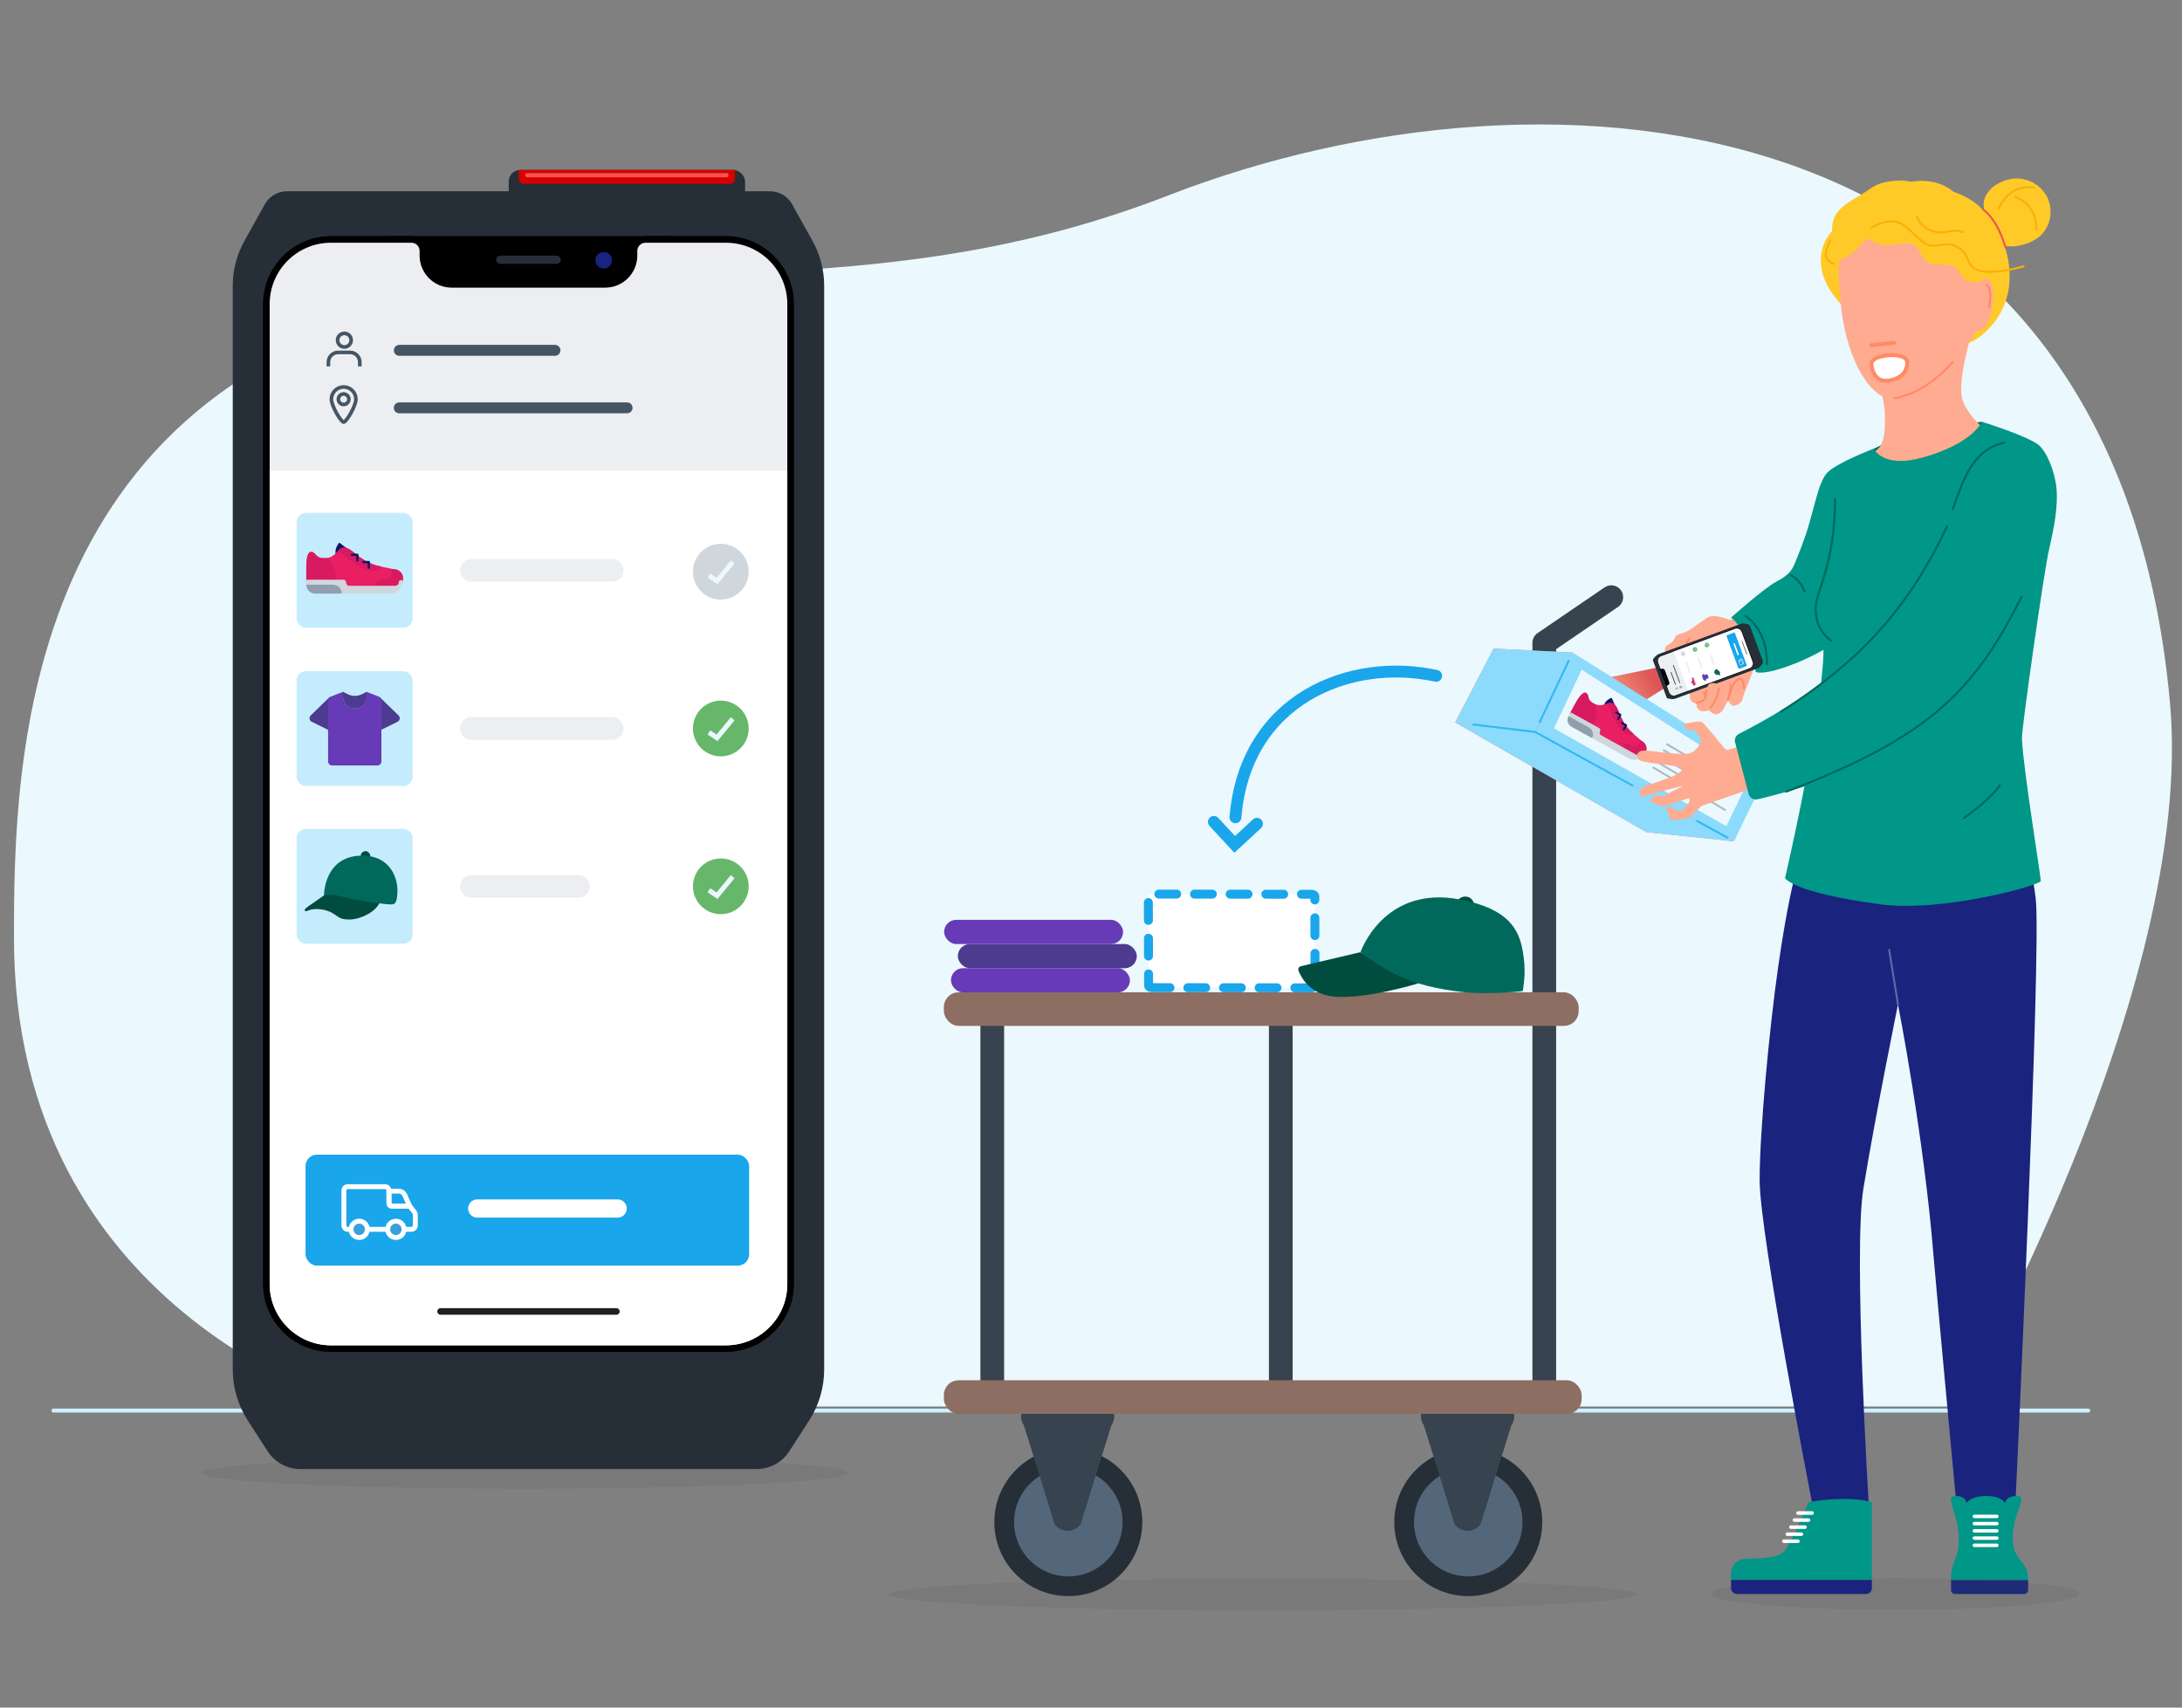 <?xml version="1.0" encoding="UTF-8"?> <svg xmlns="http://www.w3.org/2000/svg" xmlns:xlink="http://www.w3.org/1999/xlink" viewBox="0 0 552 432"><rect x="0" y="0" width="552" height="432" fill="#808080" stroke="none"/><defs><style> .cls-1, .cls-2, .cls-3, .cls-4, .cls-5, .cls-6, .cls-7, .cls-8, .cls-9, .cls-10, .cls-11, .cls-12, .cls-13, .cls-14, .cls-15, .cls-16, .cls-17, .cls-18, .cls-19, .cls-20, .cls-21, .cls-22, .cls-23, .cls-24, .cls-25, .cls-26, .cls-27, .cls-28, .cls-29, .cls-30, .cls-31, .cls-32, .cls-33 { stroke-linecap: round; } .cls-1, .cls-2, .cls-3, .cls-8, .cls-9, .cls-10, .cls-14, .cls-21, .cls-23, .cls-26, .cls-27, .cls-30, .cls-33 { stroke-linejoin: round; } .cls-1, .cls-7, .cls-8, .cls-22, .cls-27, .cls-29, .cls-30, .cls-31 { stroke: #fff; } .cls-1, .cls-8 { stroke-width: 1.24px; } .cls-1, .cls-27 { fill: #3aa0da; } .cls-34 { opacity: .08; } .cls-34, .cls-35 { fill: #262f38; } .cls-2, .cls-3, .cls-23 { stroke: #ff8a65; } .cls-2, .cls-36, .cls-32 { fill: #fff; } .cls-3, .cls-4, .cls-5, .cls-7, .cls-8, .cls-9, .cls-37, .cls-10, .cls-11, .cls-12, .cls-38, .cls-13, .cls-14, .cls-15, .cls-16, .cls-17, .cls-18, .cls-39, .cls-20, .cls-21, .cls-22, .cls-23, .cls-24, .cls-25, .cls-40, .cls-26, .cls-28, .cls-29, .cls-30, .cls-31, .cls-33, .cls-41 { fill: none; } .cls-4 { stroke-width: 3px; } .cls-4, .cls-42, .cls-5, .cls-6, .cls-7, .cls-37, .cls-11, .cls-12, .cls-38, .cls-13, .cls-15, .cls-16, .cls-17, .cls-18, .cls-19, .cls-39, .cls-20, .cls-22, .cls-24, .cls-25, .cls-40, .cls-28, .cls-29, .cls-31, .cls-32, .cls-41 { stroke-miterlimit: 10; } .cls-4, .cls-32 { stroke: #19a6eb; } .cls-42 { fill: #54677a; stroke: #262f38; stroke-width: 5px; } .cls-5 { stroke: #ff5252; stroke-width: 1.05px; } .cls-43 { fill: url(#Unbenannter_Verlauf_62); opacity: .66; } .cls-6 { stroke-width: 2.76px; } .cls-6, .cls-44, .cls-19 { fill: #cfd6dc; } .cls-6, .cls-38, .cls-19, .cls-39 { stroke: #465564; } .cls-7 { stroke-width: .88px; } .cls-9 { stroke-width: .05px; } .cls-9, .cls-10, .cls-14 { stroke: #0f1568; } .cls-45 { fill: #004d40; } .cls-46 { fill: #006b5e; } .cls-47 { fill: #00695c; } .cls-48 { fill: #009688; } .cls-49 { fill: #67b76a; } .cls-50 { fill: #ebf8fd; } .cls-51 { fill: #ed7160; } .cls-52 { fill: #ffca28; } .cls-53 { fill: #fafafa; } .cls-54 { fill: #ffab91; } .cls-55 { fill: #e91e63; } .cls-56 { fill: #eceef1; } .cls-57 { fill: #673ab7; } .cls-58 { fill: #8d6e63; } .cls-59 { fill: #909fae; } .cls-60, .cls-61 { fill: #8cdbfc; } .cls-62 { fill: #d50000; } .cls-63 { fill: #d81b60; } .cls-64 { fill: #1e2b76; } .cls-65 { fill: #0f1568; } .cls-66 { fill: #37434f; } .cls-67 { fill: #19a6eb; } .cls-68 { fill: #1a237e; } .cls-69 { fill: #4c3b8f; } .cls-37 { stroke-width: .1px; } .cls-37, .cls-40 { stroke: #ebf8fd; } .cls-10 { stroke-width: .57px; } .cls-11 { stroke-width: 1.67px; } .cls-11, .cls-12, .cls-18, .cls-28 { stroke: #212121; } .cls-12 { stroke-width: 1.67px; } .cls-38 { stroke-width: .92px; } .cls-13 { stroke: #cef0fe; } .cls-14 { stroke-width: .5px; } .cls-15 { stroke: #f08667; stroke-width: .99px; } .cls-16 { stroke: #b0bac5; } .cls-16, .cls-17, .cls-20, .cls-21, .cls-23, .cls-26, .cls-41 { stroke-width: .5px; } .cls-17 { stroke: #ef5350; } .cls-18 { stroke-width: .13px; } .cls-19 { stroke-width: .22px; } .cls-39 { stroke-width: .07px; } .cls-20 { stroke: #f9b004; } .cls-21 { stroke: #00695c; } .cls-22 { stroke-width: 4.61px; } .cls-24 { stroke-width: .46px; } .cls-24, .cls-25 { stroke: #eceef1; } .cls-25 { stroke-width: 5.74px; } .cls-40 { stroke-width: 1.23px; } .cls-26 { stroke: #5969b0; } .cls-27, .cls-30 { stroke-width: .1px; } .cls-28 { stroke-width: .13px; } .cls-29 { stroke-width: .9px; } .cls-31 { stroke-width: .37px; } .cls-32 { stroke-dasharray: 0 0 4.51 4.51; stroke-width: 2.26px; } .cls-61 { opacity: .5; } .cls-33 { stroke: #37434f; stroke-width: 6px; } .cls-41 { stroke: #34b7f2; } </style><linearGradient id="Unbenannter_Verlauf_62" data-name="Unbenannter Verlauf 62" x1="386.58" y1="185.36" x2="418.25" y2="165.57" gradientUnits="userSpaceOnUse"><stop offset=".57" stop-color="#ff6e40"></stop><stop offset=".91" stop-color="#d50000"></stop></linearGradient></defs><g id="Ebene_1" data-name="Ebene 1"><g><path id="Path" class="cls-50" d="m295.55,49.44c-65.61,25.48-117.29,15.97-176.67,25.46C4.71,93.14,3.53,193.04,3.53,237.25c0,95.12,86.15,118.57,86.15,118.57h405.2s60.59-105.36,54.09-177.92C535.18,24,392.55,11.77,295.55,49.44Z"></path><line class="cls-13" x1="13.52" y1="356.86" x2="528.28" y2="356.86"></line></g><g><rect class="cls-35" x="128.7" y="42.99" width="59.79" height="10.12" rx="2.91" ry="2.91"></rect><path class="cls-62" d="m132.49,42.99h52.21c.69,0,1.26.56,1.26,1.26v2.25h-54.73v-2.25c0-.69.56-1.26,1.26-1.26Z" transform="translate(317.19 89.49) rotate(180)"></path><g><path class="cls-35" d="m205.57,60.99l-5.17-9.3c-1.13-2.04-3.28-3.3-5.62-3.3h-122.18c-2.33,0-4.48,1.26-5.62,3.3l-5.17,9.3c-1.92,3.46-2.93,7.35-2.93,11.3v274.12c0,4.62,1.33,9.14,3.84,13.02l4.99,7.73c1.81,2.8,4.91,4.49,8.25,4.49h115.46c3.33,0,6.44-1.69,8.25-4.49l4.99-7.73c2.51-3.88,3.84-8.4,3.84-13.02V72.29c0-3.95-1.01-7.84-2.93-11.3Z"></path><rect x="98.02" y="59.79" width="71.36" height="17.3"></rect><g><g><path class="cls-53" d="m83.77,341c-9.01,0-16.33-7.33-16.33-16.33V76.95c0-9.01,7.33-16.33,16.33-16.33h20.35c1.58,0,2.88,1.29,2.89,2.87v1.28c.04,3.98,3.3,7.21,7.28,7.21h19.41s19.41,0,19.41,0c3.98,0,7.24-3.24,7.27-7.21v-1.28c.02-1.58,1.32-2.87,2.9-2.87h20.35c9.01,0,16.33,7.33,16.33,16.33v247.72c0,9.01-7.33,16.33-16.33,16.33h-99.85Z"></path><path d="m183.62,61.45c8.56,0,15.5,6.94,15.5,15.5v247.72c0,8.56-6.94,15.5-15.5,15.5h-99.85c-8.56,0-15.5-6.94-15.5-15.5V76.95c0-8.56,6.94-15.5,15.5-15.5h20.35c1.13,0,2.05.91,2.06,2.04v1.28c.05,4.45,3.66,8.04,8.11,8.04h19.41s19.41,0,19.41,0c4.45,0,8.07-3.59,8.1-8.04v-1.28c.02-1.13.94-2.04,2.07-2.04h20.35m0-1.67h-20.35c-2.04,0-3.71,1.66-3.72,3.69v1.28c-.04,3.52-2.93,6.38-6.45,6.39h-19.41s-19.41,0-19.41,0c-3.52,0-6.41-2.87-6.44-6.39v-1.28c-.03-2.04-1.7-3.69-3.73-3.69h-20.35c-9.47,0-17.17,7.7-17.17,17.17v247.72c0,9.47,7.7,17.17,17.17,17.17h99.85c9.47,0,17.17-7.7,17.17-17.17V76.95c0-9.47-7.7-17.17-17.17-17.17h0Z"></path></g><line class="cls-11" x1="111.47" y1="331.61" x2="155.92" y2="331.61"></line></g><circle class="cls-68" cx="152.71" cy="65.88" r="2.09"></circle><rect class="cls-35" x="125.53" y="64.71" width="16.34" height="2.07" rx="1.04" ry="1.04"></rect></g><line class="cls-5" x1="133.4" y1="44.33" x2="183.79" y2="44.33"></line></g><ellipse class="cls-34" cx="132.7" cy="372.62" rx="81.79" ry="4"></ellipse><g><path class="cls-32" d="m291.48,249.86l40.29.05c.5,0,.91-.24.91-.54l-.06-22.59c0-.3-.4-.54-.91-.54l-40.29-.05c-.5,0-.91.24-.91.54l.06,22.59c0,.3.4.54.91.54Z"></path><path class="cls-4" d="m363.32,170.98c-21.72-4.74-48.3,5.81-50.78,35.79"></path><polyline class="cls-4" points="307.09 207.93 312.35 213.62 318 208.4"></polyline></g><line class="cls-33" x1="251.02" y1="254.55" x2="251.02" y2="351.92"></line><line class="cls-33" x1="324.01" y1="254.55" x2="324.01" y2="351.92"></line><polyline class="cls-33" points="390.67 352.76 390.67 162.64 407.62 151.08"></polyline><ellipse class="cls-34" cx="319.45" cy="403.37" rx="94.47" ry="4"></ellipse><circle class="cls-42" cx="270.26" cy="385.08" r="16.22"></circle><path class="cls-66" d="m266.78,385.56l-7.75-24.96c-1.87-2.68.04-6.36,3.31-6.36h15.5c3.27,0,5.19,3.68,3.31,6.36l-7.75,24.96c-1.61,2.3-5.02,2.3-6.63,0Z"></path><path class="cls-42" d="m387.66,385.08c0,8.96-7.26,16.22-16.22,16.22-8.96,0-16.22-7.26-16.22-16.22,0-8.96,7.26-16.22,16.22-16.22,8.96,0,16.22,7.26,16.22,16.22Z"></path><path class="cls-66" d="m367.96,385.56l-7.75-24.96c-1.87-2.68.04-6.36,3.31-6.36h15.5c3.27,0,5.19,3.68,3.31,6.36l-7.75,24.96c-1.61,2.3-5.02,2.3-6.63,0Z"></path><rect class="cls-58" x="238.78" y="349.19" width="161.34" height="8.5" rx="3.74" ry="3.74"></rect><rect class="cls-58" x="238.78" y="251.04" width="160.59" height="8.5" rx="3.74" ry="3.74"></rect><rect x="97.99" y="59.75" width="71.42" height="17.31"></rect><g><g><path class="cls-56" d="m83.73,341.18c-9.01,0-16.35-7.33-16.35-16.35V76.92c0-9.01,7.33-16.35,16.35-16.35h20.36c1.58,0,2.88,1.29,2.89,2.87v1.28c.04,3.98,3.31,7.22,7.29,7.22h38.84c3.98,0,7.24-3.24,7.27-7.22v-1.28c.02-1.58,1.32-2.87,2.9-2.87h20.36c9.01,0,16.35,7.33,16.35,16.35v247.92c0,9.01-7.33,16.35-16.35,16.35h-99.93Z"></path><path d="m183.66,61.41c8.57,0,15.51,6.94,15.51,15.51v247.92c0,8.57-6.95,15.51-15.51,15.51h-99.93c-8.57,0-15.51-6.94-15.51-15.51V76.92c0-8.57,6.95-15.51,15.51-15.51h20.36c1.13,0,2.05.91,2.06,2.04v1.28c.05,4.45,3.67,8.04,8.12,8.04h19.42s19.42,0,19.42,0c4.45,0,8.07-3.59,8.11-8.04v-1.28c.02-1.13.94-2.04,2.07-2.04h20.36m0-1.67h-20.36c-2.04,0-3.71,1.66-3.73,3.7v1.28c-.04,3.52-2.93,6.39-6.45,6.39h-19.42s-19.42,0-19.42,0c-3.52,0-6.41-2.87-6.44-6.39v-1.28c-.03-2.04-1.7-3.7-3.74-3.7h-20.36c-9.47,0-17.18,7.71-17.18,17.18v247.92c0,9.47,7.71,17.18,17.18,17.18h99.93c9.47,0,17.18-7.71,17.18-17.18V76.92c0-9.47-7.71-17.18-17.18-17.18h0Z"></path></g><path class="cls-36" d="m68.22,119.06v205.78c0,8.57,6.95,15.51,15.51,15.51h99.93c8.57,0,15.51-6.95,15.51-15.51V119.06H68.22Z"></path><line class="cls-12" x1="111.46" y1="331.78" x2="155.93" y2="331.78"></line></g><line class="cls-25" x1="119.28" y1="144.29" x2="154.86" y2="144.29"></line><line class="cls-6" x1="101.01" y1="88.63" x2="140.4" y2="88.63"></line><line class="cls-6" x1="101.01" y1="103.18" x2="158.64" y2="103.18"></line><line class="cls-25" x1="119.28" y1="184.3" x2="154.86" y2="184.3"></line><line class="cls-25" x1="119.28" y1="224.23" x2="146.31" y2="224.23"></line><g><path class="cls-38" d="m91.02,92.69v-1.08c0-1.35-1.1-2.45-2.45-2.45h-3.04c-1.35,0-2.45,1.1-2.45,2.45v1.08"></path><circle class="cls-38" cx="87.12" cy="86.06" r="1.72"></circle></g><g><circle class="cls-38" cx="86.93" cy="101" r="1.33"></circle><path class="cls-38" d="m90.04,101c0,1.71-2.43,5.79-3.1,5.79s-3.1-4.07-3.1-5.79,1.39-3.1,3.1-3.1,3.1,1.39,3.1,3.1Z"></path></g><g><rect class="cls-67" x="77.29" y="292.12" width="112.23" height="28.07" rx="2.87" ry="2.87"></rect><line class="cls-22" x1="120.73" y1="305.74" x2="156.25" y2="305.74"></line><g><path class="cls-8" d="m104.78,306.58l-1.15-1.46h-4.6c-.36,0-.65-.29-.65-.65v-3.28c0-.54-.44-.98-.98-.98h-9.43c-.54,0-.98.44-.98.98v8.84c0,.54.44.98.98.98h16.12c.54,0,.98-.44.98-.98v-2.63c0-.29-.1-.58-.28-.81Z"></path><path class="cls-8" d="m98.38,301.35h2.55c.62,0,1.17.36,1.43.92l1.28,2.85h-4.55c-.36,0-.65-.29-.65-.64l-.04-3.13Z"></path><circle class="cls-1" cx="90.87" cy="311.01" r="2.07"></circle><circle class="cls-1" cx="100.15" cy="311.01" r="2.07"></circle></g></g><g><circle class="cls-44" cx="182.35" cy="144.63" r="7.05"></circle><polyline class="cls-40" points="179.34 145.61 181.38 147.01 185.35 142.18"></polyline></g><g><circle class="cls-49" cx="182.35" cy="184.3" r="7.05"></circle><polyline class="cls-40" points="179.34 185.28 181.38 186.68 185.35 181.85"></polyline></g><g><circle class="cls-49" cx="182.35" cy="224.23" r="7.05"></circle><polyline class="cls-40" points="179.34 225.22 181.38 226.61 185.35 221.78"></polyline></g><circle class="cls-68" cx="152.73" cy="65.84" r="2.1"></circle><rect class="cls-35" x="125.52" y="64.67" width="16.35" height="2.07" rx="1.04" ry="1.04"></rect><rect class="cls-61" x="75.02" y="169.8" width="29.38" height="29.06" rx="2.36" ry="2.36"></rect><rect class="cls-61" x="75.02" y="209.7" width="29.38" height="29.06" rx="2.36" ry="2.36"></rect><rect class="cls-61" x="75.02" y="129.76" width="29.38" height="29.06" rx="2.36" ry="2.36"></rect><g><path class="cls-65" d="m88.71,139.47s-2.01-1.54-2.7-2.07c-.13-.1-.31-.06-.38.08l-.39.7c-.34.6-.45,1.29-.32,1.96l.26,1.34,3.54-2.01Z"></path><path class="cls-55" d="m101.95,146.42v.36l-1.56,2.19-15.68-.16-2.88-.03-4.35-1.62v-3.29c0-.46-.1-4.25,1.21-4.25s.88,1.6,3.37,1.6c.22,0,.43-.01.63-.04,1.18-.16,1.84-.76,2.39-1.36.17-.18.32-.36.48-.52.43-.44.87-.79,1.54-.79,1.87,0,3.73,3.26,7.93,4.47.53.15,1.04.28,1.52.39.04,0,.07.02.1.02,3.37.77,5.3.73,5.3,3.01Z"></path><path class="cls-63" d="m85.03,146.65c0,.75-.11,1.48-.31,2.16l-2.88-.03-4.35-1.62v-3.29c0-.46-.1-4.25,1.21-4.25s.88,1.6,3.37,1.6c.22,0,.43-.01.63-.04,1.44,1.37,2.34,3.31,2.34,5.46Z"></path><path class="cls-63" d="m95.02,148.27h0c0-1,.81-1.8,1.8-1.8h.98c.72,0,1.3-.58,1.3-1.3v-1.23l.6.02c1.25.04,2.24,1.07,2.24,2.32v.52c0,.82-.66,1.48-1.48,1.48h-5.45Z"></path><path class="cls-44" d="m77.48,146.65h9.35c.41,0,.74.33.74.74h0c0,.45.36.81.81.81h11.58c.51,0,.93-.42.93-.93h0c0-.27.22-.49.49-.49h.55c0,1.88-1.52,3.4-3.4,3.4h-18.67c-1.32,0-2.39-1.07-2.39-2.39v-1.13Z"></path><path class="cls-59" d="m77.48,147.92h6.72c1.25,0,2.26,1.01,2.26,2.26h-6.72c-1.25,0-2.26-1.01-2.26-2.26h0Z"></path><path class="cls-63" d="m96.54,143.39c-.83.92-2.13,1.29-3.34.89-2.66-.89-5.18-2.75-7.65-4.96.43-.44.87-.79,1.54-.79,1.87,0,3.73,3.26,7.93,4.47.53.15,1.04.28,1.52.39Z"></path><polyline class="cls-10" points="89.02 140.36 90.41 140.36 90.41 141.76"></polyline><polyline class="cls-10" points="91.91 142.2 93.31 142.2 93.31 143.6"></polyline></g><g><rect class="cls-45" x="91.25" y="215.33" width="2.43" height="3" rx="1.22" ry="1.22"></rect><path class="cls-45" d="m96.24,227.83s-.38,1.96-3.33,3.53c-2.95,1.57-4.95,1.26-5.76,1.19-1.91-.17-2.28-1.77-5.29-2.38-2.89-.59-3.95.34-4.41.34s-.43-.29-.34-.42c.41-.57,1.56-1.28,2.34-1.8s3.82-2.72,3.82-2.72l12.97,2.26Z"></path><path class="cls-47" d="m81.97,226.52s.7-.14,1.6-.14,3.07.35,5.01.89,5.62,1.06,7.41,1.27c1.59.18,2.78.37,3.45.21.67-.15,1.01-.76,1.1-3.16.14-3.47-1.85-8.83-8.25-9.11-10.4-.45-10.33,10.04-10.33,10.04Z"></path></g><g><rect class="cls-45" x="368.14" y="226.81" width="4.69" height="5.78" rx="2.34" ry="2.34" transform="translate(95.41 -108.46) rotate(19.07)"></rect><path class="cls-45" d="m344.11,240.9l-15.03,3.54c-.49.12-.77.64-.59,1.11.71,1.87,2.95,6.04,9.09,6.59,7.95.71,21.21-3.35,21.21-3.35l-14.68-7.9Z"></path><path class="cls-47" d="m344.18,240.9s5.37,4.48,12.74,7.24c5.17,1.94,12.09,2.85,15.84,3.05,4.36.23,11.19-.19,12.48-.49.39-2.63.78-5.45,0-10-.98-5.69-3.7-10.79-15.81-13.13-19.43-3.75-25.25,13.32-25.25,13.32Z"></path></g><g><ellipse class="cls-34" cx="479.43" cy="403.22" rx="46.6" ry="4"></ellipse><path class="cls-54" d="m442.12,159.02s-7.61-4.47-10.21-2.76c-2.59,1.71-4.65,3.43-5.87,3.79s-1.89.51-2.16.95-.44,1.29-1.45,1.85c-1.01.56-1.36.94-1.26,1.62s.68,1.78.68,1.78l18.16-2.67,2.1-4.57Z"></path><path class="cls-54" d="m429.17,170.71l-1.69,4.51s-.16,1.38.39,2.14c.35.49,1.3.69,1.3.69,0,0-.03,1.15.85,1.69s2.33-.05,2.33-.05c0,0,.76.82,1.43.99s1.81-.32,2.42-1.65c.49-1.08,1.02-1.82,1.02-1.82,0,0,.46,1.19,1.21,1.3s2.19-.6,2.45-1.82c.38-1.75,1.46-3.75,1.8-4.93.34-1.17,3.18-6.79,2.85-9.75-.34-2.96-2.19-5.56-4.9-5.67s-7.66,2.15-7.71,2.21-3.74,12.15-3.74,12.15Z"></path><path class="cls-23" d="m427.38,161.52s-.32.56-.74,1.12"></path><path class="cls-52" d="m474.63,54.62c.14,2.95-4.21,7-5.88,9.35-3.23,4.56-3.67,6.04-.44,15.68-3.3-3.22-6.06-6.4-7.13-10.16-1.15-3.82-.5-7.56,1.82-10.5,2.42-2.96,6.72-4.57,11.64-4.36"></path><path class="cls-52" d="m480.61,46.73c4.6-1.63,9.86-1.33,13.6,1.78,5.73,2.02,8.14,4.89,10.66,9.07,2.71,4.33,3.91,9.43,3.42,14.51-.54,5.13-3.17,9.82-7.26,12.96-5.62,4.16-13.7,4.48-19.92,1.34-6.22-3.13-10.59-9.38-12.06-16.14-1.07-4.69-.61-9.59,1.3-14,1.97-4.46,5.7-7.91,10.3-9.52"></path><path class="cls-48" d="m469.98,116.76s-6.51.83-8.59,6.34c-2.08,5.5-4.19,11.64-6.85,18.25-1.05,2.62-1.48,3.86-5.22,5.84-3.12,1.66-11.39,9.05-11.39,9.05,0,0,5.11,3.78,6.23,13.74,0,0,1.79,1.22,10.72-2.44,7.5-3.07,14.68-8.39,14.68-8.39l.41-42.4Z"></path><path class="cls-46" d="m506.63,110.06c-.37-.22-5.24-3.35-5.24-3.35-10.26,1.18-18.29,2.41-27.34,6.79l-4.08,9.52,36.66-12.96Z"></path><path class="cls-68" d="m510.47,209.02c.07.15,2.98,5.77,4.52,18.31,1.54,12.54-5.13,153.02-5.13,153.02l-14.94.17s-5.2-55.63-5.79-62.96c-2.42-30.07-8.98-63.45-8.98-63.45,0,0-5.84,28.69-8.76,46.66-2.58,15.88,1.38,80.12,1.38,80.12l-14.37-.77s-13.25-67.98-13.25-81.57c0-12.08,2.4-38.01,4.72-54.15,2.32-16.14,4.2-22.77,4.2-22.77l56.39-12.6Z"></path><path class="cls-54" d="m507.36,127.82s3.12-12.96,1.4-13.85c-3.41-1.76-9.16-7.38-10.52-9.47-1.62-2.5-2.37-3.57-2.04-7.77.33-4.23,2.1-10.76,2.1-10.76h-25.79s4.13,13.98,4.29,18.23c.21,5.24-.18,6.72-1.04,8.54-.58,1.23-3.4,2.61-3.4,2.61"></path><path class="cls-54" d="m481.76,50.07c-5.66.57-12.4,3.8-15.34,10.8-1.68,4-1.48,8.8-.75,16.05,1.51,15.1,8.19,24.41,13.19,23.91,5-.5,11.14-4.1,17.93-12.4,6.79-8.3,5.68-14.48,4.96-21.74-.73-7.26-6.48-17.97-19.98-16.62Z"></path><line class="cls-3" x1="479.14" y1="86.74" x2="473.43" y2="87.31"></line><line class="cls-15" x1="481.35" y1="92.56" x2="474.64" y2="93.24"></line><path class="cls-23" d="m479.38,100.77c5.67-1.13,10.4-4.52,14.61-9.16"></path><path class="cls-2" d="m473.44,92.02c.09,2.78,1.81,4.38,3.56,4.32,3.25-.1,5.58-1.94,5.49-4.72-.09-2.78-9.13-2.04-9.05.4Z"></path><path class="cls-48" d="m501.4,106.71s11.48,3.57,14.28,5.83c2.02,1.63,4.14,6.54,4.57,11.06.42,4.52-.64,10.03-1.87,15.31-1.24,5.28-7,45.55-6.88,48,.43,8.39,4.81,34.83,4.77,35.95s-24.97,8.02-40.64,5.92c-22.33-3-24.05-6.64-24.05-6.64,0,0,8.03-34.27,9.55-53.76,1.52-19.49-6.91-25.95-4.95-31.22,2.65-7.13,3.62-15.28,6.25-17.75,2.63-2.48,11.63-5.92,11.63-5.92,0,0,2.09,5.12,12.37,2.25,12.65-3.53,14.97-9.04,14.97-9.04Z"></path><path class="cls-21" d="m464.23,126.26c0,16.67-4.91,23.42-4.9,27.57,0,2.9.67,5.77,3.86,8.25"></path><g><path class="cls-48" d="m473.55,399.71v-19.6c-3.13-1.32-12.12-1.06-16.04,0,0,0-4.45,10.69-6.24,12.47-1.78,1.78-8.02,1.78-9.8,1.78s-3.56,1.72-3.56,3.51v1.84s35.63,0,35.63,0Z"></path><path class="cls-68" d="m439.41,403.27h32.65c.82,0,1.49-.67,1.49-1.49v-2.07s-35.63,0-35.63,0v2.07c0,.82.67,1.49,1.49,1.49Z"></path><g><line class="cls-29" x1="451.28" y1="389.91" x2="454.84" y2="389.91"></line><line class="cls-29" x1="452.17" y1="388.13" x2="455.73" y2="388.13"></line><line class="cls-29" x1="453.95" y1="384.57" x2="457.52" y2="384.57"></line><line class="cls-29" x1="453.06" y1="386.35" x2="456.63" y2="386.35"></line><line class="cls-29" x1="454.84" y1="382.78" x2="458.41" y2="382.78"></line></g></g><g><path class="cls-48" d="m509.17,389.09c0-6.2,4.01-10.63,1.09-10.63s-3.04,1.77-3.04,1.77c0,0-.86-1.77-4.76-1.77-3.9,0-4.99,1.77-4.99,1.77,0,0,0-1.77-2.81-1.77-2.93,0,.86,4.43.86,10.63,0,6.2-1.95,5.32-1.95,10.63h19.51c0-5.32-3.9-4.43-3.9-10.63Z"></path><path class="cls-64" d="m493.57,399.73h19.51v2.55c0,.55-.44.99-.99.99h-17.53c-.55,0-.99-.44-.99-.99v-2.55h0Z"></path><g><line class="cls-7" x1="499.48" y1="383.63" x2="505.15" y2="383.63"></line><line class="cls-7" x1="499.48" y1="385.46" x2="505.15" y2="385.46"></line><line class="cls-7" x1="499.48" y1="387.29" x2="505.15" y2="387.29"></line><line class="cls-7" x1="499.48" y1="389.12" x2="505.15" y2="389.12"></line><line class="cls-7" x1="499.48" y1="390.95" x2="505.15" y2="390.95"></line></g></g><path class="cls-52" d="m502.11,50.04c.63-1.46,1.73-2.68,3.12-3.45,1.51-.92,3.24-1.42,5.01-1.44,3.3.03,6.29,1.93,7.74,4.89,1.36,2.99.89,6.49-1.22,9.01-2.11,2.43-6.86,3.91-9.98,3.05l-3.17-5.15c-1.45-2.01-2.29-4.6-1.49-6.91Z"></path><path class="cls-52" d="m462.4,64.89c.35.72,1.08,1.16,1.87,1.15.79-.03,1.55-.27,2.22-.68,2.34-1.28,4.2-3.26,6-5.21l23.3.61c.6-4.27-2.02-9.17-5.2-12.09-2.45-2.12-6-2.54-9.2-3.01-6.84.12-7.3,1.67-10.77,3.71-3.74,2.2-7.1,4.04-7.12,8.32-.01,1.94-.4,2.83-.85,4.73-.21.83-.59,1.7-.26,2.47Z"></path><path class="cls-52" d="m497.42,54.46c-4.02-4.58-15.06-8.57-20.53-5.72l-6.76,9.22c1.96,2.84,5.32,4.38,8.75,4.02,1.8-.21,3.79-.91,5.33.04s1.86,3.22,3.39,4.25c2.1,1.44,5.48-.14,7.34,1.6.82.76,1.08,1.97,1.91,2.7,1.1.99,4.95,1.19,6.08.22,1.13-.97.2-3.2.12-4.51-.02-1.53-.58-3.01-1.58-4.17-1.67-2.37-2.14-5.46-4.05-7.65Z"></path><path class="cls-20" d="m514.72,47.46c-3.84-.54-7.01.93-9.17,5.4"></path><path class="cls-20" d="m515.13,58.12c.05-3.9-1.59-6.75-5.29-8.33"></path><path class="cls-17" d="m501.64,52.9c2.88,2.41,4.32,5.36,5.77,9.75"></path><path class="cls-20" d="m473.5,57.55s3.8-2.36,6.7-1.26,4.71,4.18,7.15,5.49,5.13-1.19,8.25.95,1.48,4.73,5.29,5.76c3.81,1.03,11.04-1.11,11.04-1.11"></path><path class="cls-54" d="m498.85,77.08c.39-1.84,1.45-6.38,3.29-6.56s2.53,2.76,1.8,7.47c-.44,2.81-1.64,5.62-3.57,5.81-1.93.19-1.91-4.88-1.52-6.72Z"></path><path class="cls-23" d="m502.7,72.08c.89.96,1.01,2.89.48,5.65"></path><path class="cls-20" d="m484.94,54.79s.8,2.91,4.33,3.77c3.53.86,3.92-.9,7.35.17"></path><path class="cls-20" d="m463.02,60.94s-1.54,2.53-1.04,4.04c.29.88.97,1.48,1.94,1.77"></path><path class="cls-21" d="m441.57,155.87c.15.11,5.49,3.15,5.43,12.12"></path><path class="cls-21" d="m453.06,145.52s2.34,1.03,3.44,4.13"></path><path class="cls-21" d="m505.91,198.65c-1.78,2.58-5.66,5.97-9.08,8.28"></path><path class="cls-21" d="m506.96,112c-8.31,1.91-10.48,10.17-12.97,16.81"></path><line class="cls-26" x1="480.15" y1="254.1" x2="477.91" y2="240.29"></line><g><polygon class="cls-43" points="391.28 192.88 385.01 175.88 420.2 168.69 421.98 173.52 391.28 192.88"></polygon><g><g><path class="cls-35" d="m418.84,165.98l-.56.65c-.12.14-.16.34-.09.52l1.7,4.62,1.7,4.62c.06.18.22.3.41.33l.85.13c.31.05.64.02.94-.09l20.72-7.62c.35-.13.65-.35.88-.65l.45-.59c.16-.21.2-.5.11-.75l-1.61-4.36-1.61-4.36c-.09-.25-.31-.44-.57-.5l-.72-.16c-.36-.08-.74-.06-1.09.07l-20.72,7.62c-.3.11-.56.29-.77.54Z"></path><rect x="420.7" y="168.33" width="1.39" height="5.75" transform="translate(-33.2 156.09) rotate(-20.21)"></rect><g><g><path class="cls-53" d="m423.43,176.05c-.55,0-1.04-.35-1.23-.86l-.57-1.54c-.04-.12.02-.25.14-.3l.1-.04c.3-.11.45-.45.34-.75l-1.08-2.93c-.08-.23-.3-.38-.55-.38-.07,0-.13.01-.2.04l-.1.04s-.03,0-.05,0c-.15,0-.22-.06-.25-.14l-.57-1.54c-.25-.68.1-1.44.78-1.69l18.72-6.89c.15-.05.3-.08.45-.08.55,0,1.04.35,1.23.86l2.78,7.55c.25.68-.1,1.44-.78,1.69l-18.72,6.89c-.15.05-.3.08-.45.08Z"></path><path d="m439.38,159.05c.51,0,.99.31,1.17.82l1.39,3.77,1.39,3.77c.24.65-.09,1.36-.74,1.6l-18.72,6.89c-.14.05-.29.08-.43.08-.51,0-.99-.31-1.17-.82l-.57-1.54c-.03-.09.01-.18.1-.21l.1-.04c.34-.13.51-.5.38-.84l-.54-1.47-.54-1.47c-.1-.26-.35-.43-.61-.43-.07,0-.15.01-.22.04l-.1.03s-.04,0-.06,0c-.07,0-.13-.04-.16-.11l-.57-1.54c-.24-.65.09-1.36.74-1.6l18.72-6.89c.14-.05.29-.08.43-.08m0-.13c-.16,0-.32.03-.48.09l-18.72,6.89c-.35.13-.62.38-.78.72s-.17.71-.04,1.06l.57,1.54c.04.12.16.2.28.2.03,0,.07,0,.1-.02l.1-.03c.06-.02.12-.03.18-.03.22,0,.41.14.49.34l.54,1.47.54,1.47c.1.27-.04.56-.3.66l-.1.04c-.15.06-.23.23-.18.38l.57,1.54c.2.54.72.91,1.3.91.16,0,.32-.03.48-.09l18.72-6.89c.72-.26,1.08-1.06.82-1.77l-1.39-3.77-1.39-3.77c-.2-.54-.72-.91-1.3-.91h0Z"></path></g><line class="cls-28" x1="441.91" y1="165.56" x2="440.67" y2="162.2"></line></g><circle class="cls-68" cx="420.68" cy="169.84" r=".17"></circle><rect class="cls-35" x="420.54" y="171.19" width="1.32" height=".17" rx=".08" ry=".08" transform="translate(405.94 625.71) rotate(-110.21)"></rect></g><rect x="420.7" y="168.33" width="1.39" height="5.75" transform="translate(-33.2 156.09) rotate(-20.21)"></rect><g><g><path class="cls-56" d="m423.43,176.06c-.55,0-1.05-.35-1.24-.86l-.57-1.54c-.02-.06-.02-.12,0-.18.03-.06.07-.1.13-.12l.1-.04c.3-.11.45-.45.34-.75l-1.08-2.94c-.08-.23-.31-.38-.55-.38-.07,0-.13.01-.2.04l-.1.04s-.03,0-.05,0c-.14,0-.22-.06-.25-.14l-.57-1.54c-.25-.68.1-1.44.78-1.69l18.74-6.9c.15-.05.3-.08.45-.08.55,0,1.05.35,1.24.86l2.78,7.55c.12.33.11.69-.04,1.01s-.41.56-.74.68l-18.74,6.9c-.15.05-.3.08-.45.08Z"></path><path d="m439.39,159.04c.51,0,.99.31,1.17.82l1.39,3.78,1.39,3.78c.24.65-.09,1.37-.74,1.6l-18.74,6.9c-.14.05-.29.08-.43.08-.51,0-.99-.31-1.17-.82l-.57-1.54c-.03-.09.01-.18.1-.21l.1-.04c.34-.13.51-.5.38-.84l-.54-1.47-.54-1.47c-.1-.26-.35-.43-.61-.43-.07,0-.15.01-.22.04l-.1.03s-.04,0-.06,0c-.07,0-.13-.04-.16-.11l-.57-1.54c-.24-.65.09-1.37.74-1.6l18.74-6.9c.14-.05.29-.08.43-.08m0-.13c-.16,0-.32.03-.48.09l-18.74,6.9c-.72.26-1.08,1.06-.82,1.78l.57,1.54c.04.12.16.2.28.2.03,0,.07,0,.1-.02l.1-.03c.06-.02.12-.03.18-.03.22,0,.41.14.49.34l.54,1.47.54,1.47c.1.27-.04.56-.3.66l-.1.04c-.15.06-.23.23-.18.38l.57,1.54c.2.54.72.91,1.3.91.16,0,.32-.03.48-.09l18.74-6.9c.72-.26,1.08-1.06.82-1.78l-1.39-3.78-1.39-3.78c-.2-.54-.72-.91-1.3-.91h0Z"></path></g><path class="cls-36" d="m427.05,174.74l15.55-5.72c.65-.24.98-.96.74-1.6l-1.39-3.78-1.39-3.78c-.24-.65-.96-.98-1.6-.74l-15.55,5.72,3.64,9.9Z"></path><line class="cls-18" x1="441.92" y1="165.56" x2="440.68" y2="162.2"></line></g><line class="cls-24" x1="427.53" y1="170.18" x2="426.54" y2="167.49"></line><line class="cls-19" x1="423.84" y1="173.11" x2="422.74" y2="170.13"></line><line class="cls-19" x1="424.93" y1="172.71" x2="423.33" y2="168.35"></line><line class="cls-24" x1="430.56" y1="169.07" x2="429.57" y2="166.38"></line><line class="cls-24" x1="433.57" y1="167.96" x2="432.82" y2="165.91"></line><g><path class="cls-39" d="m424.42,173.75l-.08.03c-.1.04-.15.15-.12.25l.08.23c.04.1.15.15.25.12l.08-.03"></path><circle class="cls-39" cx="424.03" cy="174.23" r=".14"></circle></g><g><circle class="cls-39" cx="425.16" cy="173.83" r=".11"></circle><path class="cls-39" d="m425.08,173.6c.13-.05.51.02.52.07s-.22.35-.35.4-.27-.02-.32-.15.02-.27.15-.32Z"></path></g><g><rect class="cls-67" x="434.85" y="163.48" width="9.04" height="2.26" rx=".23" ry=".23" transform="translate(436.65 633.8) rotate(-110.21)"></rect><line class="cls-31" x1="439.69" y1="165.58" x2="438.71" y2="162.9"></line><g><path class="cls-30" d="m440.2,166.76l-.08.13.13.35s0,.06-.03.07l-.25.09s-.06.06-.05.1l.26.71s.06.06.1.05l.67-.25s.06-.06.05-.1l-.22-.6-.04-.11-.19-.51s-.06-.06-.1-.05l-.2.07s-.04.02-.05.04Z"></path><path class="cls-30" d="m439.98,167.39l-.07-.19s0-.1.03-.13l.18-.18.13.34s0,.06-.03.07l-.24.09Z"></path><circle class="cls-27" cx="440.92" cy="167.69" r=".17"></circle><circle class="cls-27" cx="440.66" cy="166.99" r=".17"></circle></g></g><g><circle class="cls-44" cx="425.8" cy="165.41" r=".57"></circle><polyline class="cls-37" points="425.96 165.61 426.01 165.41 425.54 165.25"></polyline></g><g><circle class="cls-49" cx="428.8" cy="164.3" r=".57"></circle><polyline class="cls-37" points="428.96 164.5 429.01 164.31 428.53 164.14"></polyline></g><g><circle class="cls-49" cx="431.82" cy="163.19" r=".57"></circle><polyline class="cls-37" points="431.98 163.39 432.03 163.2 431.55 163.03"></polyline></g><circle class="cls-68" cx="420.67" cy="169.84" r=".17"></circle><rect class="cls-35" x="420.53" y="171.19" width="1.32" height=".17" rx=".08" ry=".08" transform="translate(405.94 625.71) rotate(-110.21)"></rect><g><path class="cls-65" d="m428.02,172.63s-.06.19-.08.26c0,.01,0,.02.02.03h.06c.05.02.11,0,.16-.02l.09-.06-.25-.21Z"></path><path class="cls-55" d="m428.18,171.43h.03s.21.05.21.05l.42,1.19.08.22v.37s-.22.08-.25.09-.32.13-.35.03.1-.11.03-.3c0-.02-.01-.03-.02-.05-.04-.08-.11-.12-.17-.14-.02,0-.04-.01-.05-.02-.05-.02-.08-.04-.1-.09-.05-.14.14-.37.12-.72,0-.04,0-.09-.01-.13,0,0,0,0,0,0-.04-.28-.09-.42.08-.48Z"></path><path class="cls-63" d="m428.66,172.7c.06-.02.11-.03.17-.04l.08.22v.37s-.22.08-.25.09-.32.13-.35.03.1-.11.03-.3c0-.02-.01-.03-.02-.05.06-.15.19-.27.35-.33Z"></path><path class="cls-63" d="m428.51,171.9h0c-.08.03-.16-.01-.19-.09l-.03-.07c-.02-.05-.08-.08-.13-.06l-.09.03-.02-.05c-.03-.1.02-.2.11-.23h.04c.06-.04.13,0,.15.06l.15.41Z"></path><path class="cls-44" d="m428.87,173.27l-.26-.71s0-.07.04-.08h0s.05-.05.04-.08l-.32-.87s-.06-.06-.1-.04h0s-.04,0-.05-.02l-.02-.04h0c.14-.05.3.02.35.16l.52,1.41c.04.1-.01.21-.11.25l-.09.03Z"></path><path class="cls-59" d="m428.57,172.78h.54c.1,0,.18.08.18.18h-.54c-.1,0-.18-.08-.18-.18h0Z" transform="translate(414.86 635.11) rotate(-110.21)"></path><path class="cls-63" d="m428.1,171.92c.09.04.16.13.16.23,0,.23-.06.47-.16.72-.05-.02-.08-.04-.1-.09-.05-.14.14-.37.12-.72,0-.04,0-.09-.01-.13Z"></path><polyline class="cls-9" points="428.08 172.58 428.04 172.47 428.14 172.43"></polyline><polyline class="cls-9" points="428.14 172.31 428.1 172.2 428.2 172.16"></polyline></g><g><rect class="cls-45" x="433.66" y="170.07" width=".2" height=".24" rx=".1" ry=".1" transform="translate(423.86 636.04) rotate(-110.21)"></rect><path class="cls-45" d="m434.49,169.6s.16-.03.36.15.23.34.25.4c.04.15-.07.22-.03.47s.14.29.15.32-.01.04-.02.04c-.05-.02-.14-.08-.2-.13s-.31-.21-.31-.21l-.19-1.04Z"></path><path class="cls-47" d="m434.79,170.71s-.03-.05-.06-.12-.06-.24-.07-.4-.08-.45-.11-.6c-.03-.13-.05-.22-.08-.27s-.09-.05-.27,0c-.27.09-.62.39-.46.88.26.8,1.05.5,1.05.5Z"></path></g><g><g><path class="cls-69" d="m430.61,171.03l.21-.48c.02-.05.09-.06.13-.03l.4.38-.7.17s-.04-.02-.03-.04h0Z"></path><path class="cls-69" d="m430.97,172.01l.47.23c.05.02.11,0,.11-.06l.06-.54-.64.33s-.02.04,0,.05h0Z"></path></g><path class="cls-69" d="m431,171.44c-.05-.13-.19-.19-.31-.14l-.09.03.02.02.07.06c.07.07.11.17.1.27v.11s-.01,0-.01,0l.09-.03c.13-.05.19-.19.14-.31h0Z"></path><path class="cls-57" d="m430.6,171.06v.27s.09-.03.09-.03c.12-.05.26.02.31.14.04.12-.02.26-.14.31l-.09.03.18.2s.06.03.09.02l1.17-.43s.06-.06.05-.1l-.16-.43-.16-.43s-.06-.06-.1-.05l-1.17.43s-.05.04-.05.07Z"></path></g></g></g><path class="cls-54" d="m429.4,177.19l-1.17-.29s-.56.2-.63-.15.84-1.08,1.19-1.31.96-.58,1.45-.49.95.35.95.35c0,0,.43-.28.45-.27s.05-.96.46-1.61c.41-.65,1.05-.66,1.61-.6s1.17.93,1.17.93c0,0,.51-1.27,1.42-1.23s1.22.51,1.31.8.08,1.3.08,1.3l1.24-2.1s.53-.86,1.22-.8,1.01,1.03.98,1.77"></path><path class="cls-23" d="m430.92,175.17s.72.45.48,1.33c-.19.72-1.31,1.15-2.11,1.29"></path><path class="cls-23" d="m434.86,174.14c-.01.11-.21,1.53-.75,2.68s-1.39,2.25-1.39,2.25"></path><path class="cls-23" d="m437.73,173.32s.08,1.61-.24,2.54-.35,1.19-.35,1.19"></path><path class="cls-23" d="m441.13,174.12c.01-.13.08-.78-.16-1.61-.31-1.09-1.29-.99-2.05.01,0,0-.52.71-.83,1.55-.27.75-.5,1.39-.5,1.39"></path><path class="cls-23" d="m431.44,176.33c.05-.33.26-1.71.26-1.71"></path><g id="freepik--Character--inject-523"><polygon class="cls-51" points="397.83 165.09 388.33 185.18 368.14 182.76 377.86 164.08 397.83 165.09"></polygon><path class="cls-60" d="m388.34,185.18l50.33,27.65s7.81-16.2,8.12-16.55-48.96-31.2-48.96-31.2l-9.49,20.09Z"></path><path class="cls-50" d="m393.13,184.25l43.6,24.77s5.75-11.94,5.98-12.2-42.59-27.38-42.59-27.38l-7,14.81Z"></path><g><path class="cls-65" d="m409,179.43s-.89-2.03-1.2-2.73c-.06-.13-.21-.17-.33-.1l-.6.37c-.51.31-.89.8-1.08,1.37l-.37,1.14,3.57-.05Z"></path><path class="cls-55" d="m416.22,190.4l-.15.27-2.13,1.02-11.98-6.78-2.2-1.24-2.66-3.09,1.4-2.53c.2-.35,1.72-3.31,2.73-2.75s0,1.61,1.91,2.66c.17.1.34.17.5.23.97.38,1.74.19,2.41-.03.2-.07.4-.14.59-.19.52-.16,1-.24,1.52.05,1.44.79,1.48,4.08,4.2,6.8.34.35.68.66,1,.95.02.02.05.04.07.06,2.26,2.02,3.76,2.81,2.79,4.56Z"></path><path class="cls-63" d="m403.12,183.39c-.32.58-.71,1.09-1.16,1.53l-2.2-1.24-2.66-3.09,1.4-2.53c.2-.35,1.72-3.31,2.73-2.75s0,1.61,1.91,2.66c.17.1.34.17.5.23.53,1.67.39,3.54-.52,5.19Z"></path><path class="cls-63" d="m410.11,188.88h0c.42-.77,1.39-1.04,2.15-.62l.76.42c.55.31,1.25.1,1.55-.45l.52-.94.45.27c.94.56,1.27,1.77.74,2.73l-.22.4c-.35.63-1.13.85-1.76.51l-4.19-2.31Z"></path><path class="cls-44" d="m397.32,180.19l7.19,3.97c.31.17.43.57.25.88h0c-.19.34-.07.78.28.97l8.9,4.92c.4.22.89.08,1.11-.32h0c.12-.21.38-.29.59-.17l.43.24h0c-.8,1.44-2.61,1.97-4.05,1.17l-14.35-7.93c-1.02-.56-1.38-1.84-.82-2.85l.48-.87Z"></path><path class="cls-59" d="m395.82,182.95h5.9c1.09,0,1.98.89,1.98,1.98h-5.9c-1.09,0-1.98-.89-1.98-1.98h0Z" transform="translate(138.81 -170.38) rotate(28.92)"></path><path class="cls-63" d="m413.36,185.77c-1.02.35-2.19.09-2.95-.74-1.67-1.81-2.81-4.32-3.77-7.06.52-.16,1-.24,1.52.05,1.44.79,1.48,4.08,4.2,6.8.34.35.68.66,1,.95Z"></path><polyline class="cls-14" points="408.86 180.25 409.93 180.84 409.34 181.92"></polyline><polyline class="cls-14" points="410.3 182.89 411.37 183.49 410.78 184.56"></polyline></g><polygon class="cls-51" points="388.33 185.18 438.66 212.83 416.5 210.51 368.14 182.76 388.33 185.18"></polygon><polygon class="cls-60" points="388.33 185.18 438.66 212.83 416.5 210.51 368.14 182.76 388.33 185.18"></polygon><polygon class="cls-60" points="397.83 165.09 388.33 185.18 368.14 182.76 377.86 164.08 397.83 165.09"></polygon><polyline class="cls-41" points="372.53 183.28 388.34 185.18 413.14 198.81"></polyline><line class="cls-41" x1="389.43" y1="182.86" x2="396.93" y2="167"></line><line class="cls-41" x1="429.16" y1="207.61" x2="437.13" y2="211.99"></line><g><line class="cls-16" x1="421.74" y1="188.31" x2="439.86" y2="199.01"></line><line class="cls-16" x1="420.87" y1="189.79" x2="433.98" y2="197.53"></line><line class="cls-16" x1="420" y1="191.26" x2="436.27" y2="200.86"></line><line class="cls-16" x1="419.14" y1="192.73" x2="433.7" y2="201.33"></line><line class="cls-16" x1="418.27" y1="194.2" x2="436.39" y2="204.9"></line></g><path class="cls-54" d="m428.69,184.64s1.54,1.91,1.63,2.64-1.11,2.72-2.85,3.3-8.69-.54-11.05-.68-2.6,1.18-1.85,2.25c.75,1.07,10.75,1.24,10.88,2.36s-3.07,2.21-3.07,2.21c0,0-4.16,1.52-5.83,1.99-.1.02-.2.05-.3.09-1.13.41-1.71,1.66-1.29,2.79l10.98-2.86-5.37,2.77c-.34-.1-.69-.17-1.04-.22-1.37-.33-2.21,1.49-2.21,1.49l3.34,1.29,6.72-2.16.07.86-1.7,2.07-2,.34-.26-.46c-.63-.96-2-.25-2-.25l.86,2.22c.23.58.83.92,1.45.8l3.61-.57,3.06-3.03,13.5-4.66-3.52-10.45-3.79,1.04s-5.53-6.84-6.11-7.18-4.6.5-4.6.5c.31,1.95,2.77,1.5,2.77,1.5Z"></path></g><path class="cls-48" d="m438.94,187.81c-.22-.85.18-1.74.96-2.14,4.44-2.26,18.84-9.93,27.58-18.32,10.42-10.01,13.74-15.57,19.47-26.06,5.73-10.49,26.22,1.94,26.22,1.94,0,0-6.58,20.05-15.89,30.89-9.31,10.84-23.04,19.38-37.94,23.97-8.59,2.65-12.78,3.71-14.78,4.13-.98.21-1.95-.39-2.2-1.36l-3.41-13.05Z"></path><path class="cls-21" d="m511.4,151c-12.23,24.5-24.13,35.75-59.55,49.29"></path><path class="cls-21" d="m492.56,133.17c-8.83,18.81-20.41,33.2-42.01,46.86"></path></g><g><g><path class="cls-69" d="m96.17,176.47l4.65,4.52c.5.48.37,1.31-.25,1.61l-6.07,3,1.07-8.92c.04-.29.39-.42.6-.21h0Z"></path><path class="cls-69" d="m83.26,176.47l-4.65,4.52c-.5.48-.37,1.31.25,1.61l6.07,3-1.07-8.92c-.04-.29-.39-.42-.6-.21h0Z"></path></g><path class="cls-69" d="m89.76,179.27c1.66,0,3.01-1.35,3.01-3.01v-1.24l-.25.12-1,.5c-1.11.55-2.41.55-3.51,0l-1.25-.62h0s0,1.24,0,1.24c0,1.66,1.35,3.01,3.01,3.01h0Z"></path><path class="cls-57" d="m95.86,176.26l-3.16-1.25v1.24c0,1.65-1.32,2.98-2.96,3.01-1.64-.03-2.96-1.36-2.96-3.01v-1.24l-3.16,1.25c-.38.15-.62.51-.62.92v15.48c0,.55.44.99.99.99h11.51c.55,0,.99-.44.99-.99v-15.48c0-.41-.25-.77-.62-.92Z"></path></g></g><g id="Bereiche"><g><rect class="cls-69" x="242.31" y="238.83" width="45.28" height="6.12" rx="3.06" ry="3.06" transform="translate(529.9 483.78) rotate(180)"></rect><rect class="cls-57" x="238.84" y="232.71" width="45.28" height="6.12" rx="3.06" ry="3.06" transform="translate(522.96 471.54) rotate(180)"></rect><rect class="cls-57" x="240.58" y="244.95" width="45.28" height="6.12" rx="3.06" ry="3.06" transform="translate(526.43 496.01) rotate(-180)"></rect></g></g></svg> 